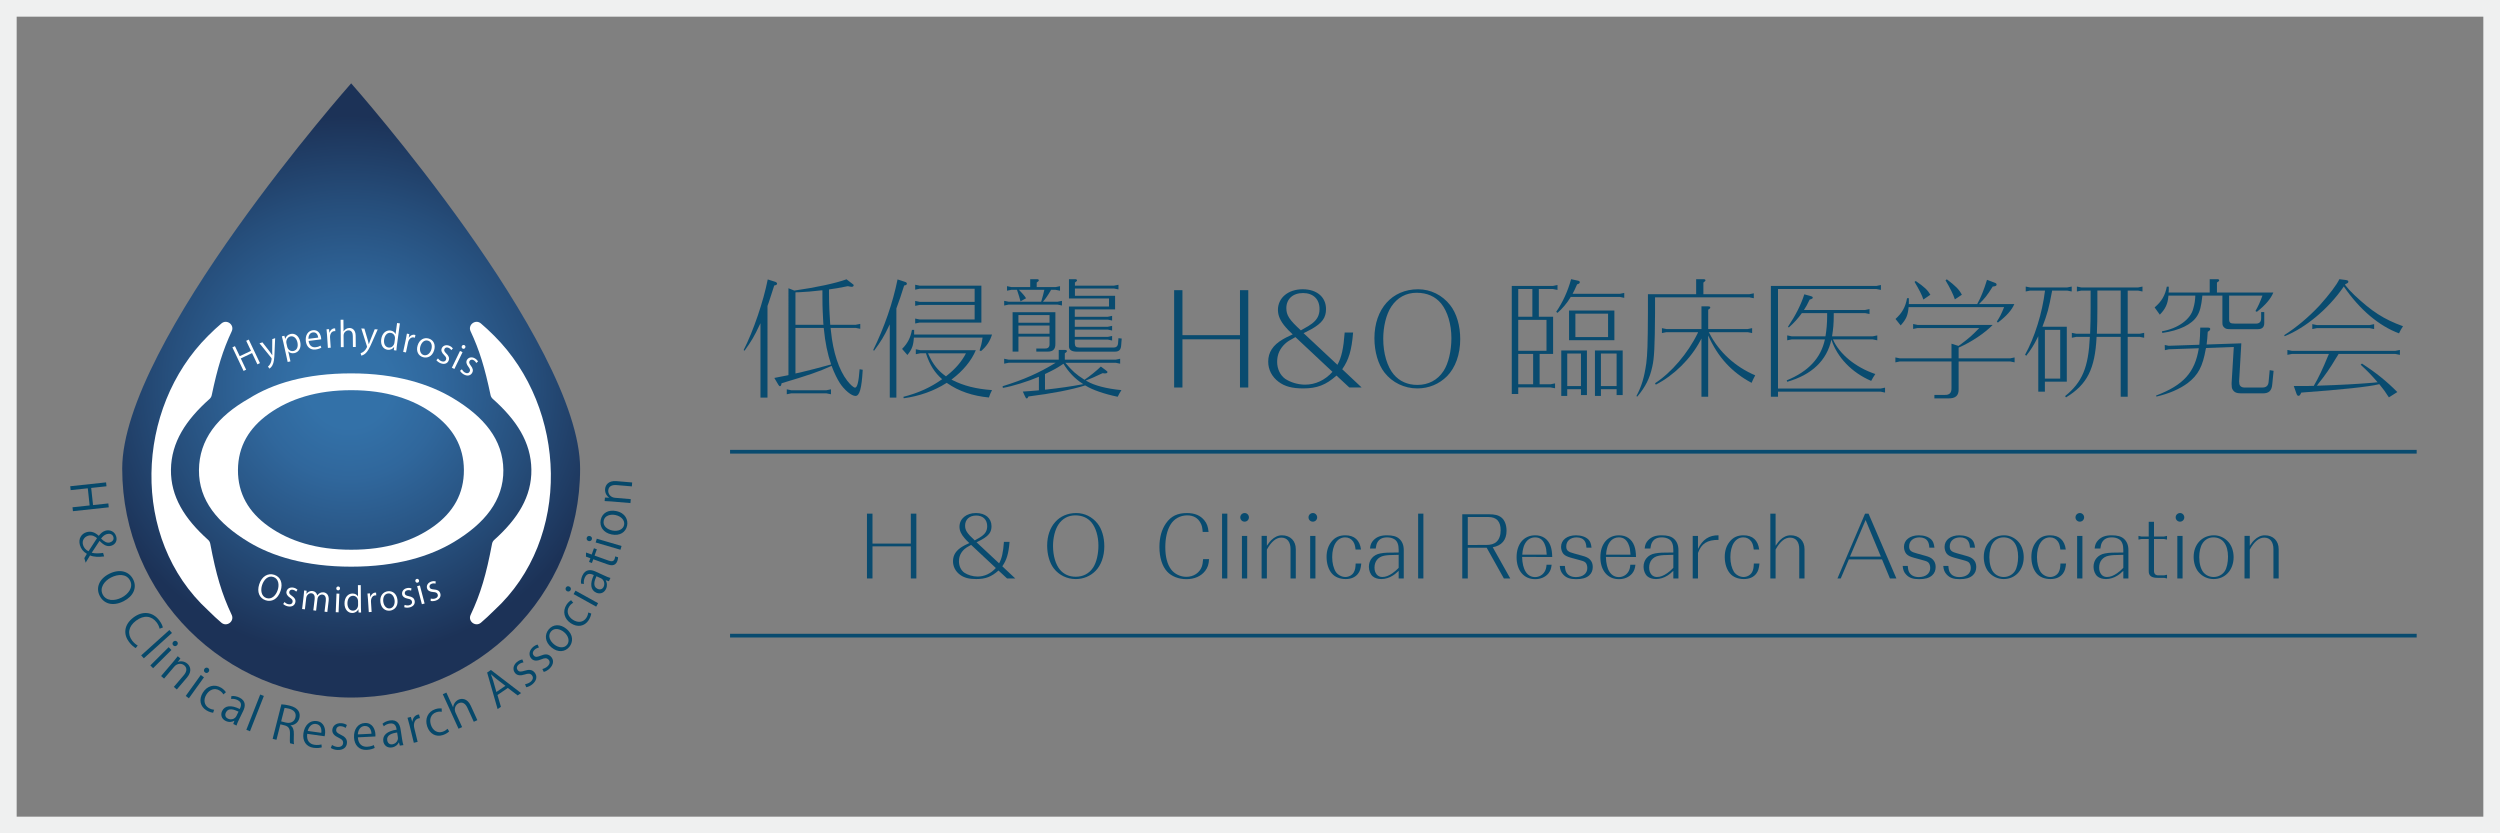 <?xml version="1.0" encoding="utf-8"?>
<!-- Generator: Adobe Illustrator 16.0.0, SVG Export Plug-In . SVG Version: 6.00 Build 0)  -->
<!DOCTYPE svg PUBLIC "-//W3C//DTD SVG 1.1//EN" "http://www.w3.org/Graphics/SVG/1.1/DTD/svg11.dtd">
<svg version="1.1" id="レイヤー_1" xmlns="http://www.w3.org/2000/svg" xmlns:xlink="http://www.w3.org/1999/xlink" x="0px"
	 y="0px" width="300px" height="100px" viewBox="0 0 300 100" enable-background="new 0 0 300 100" xml:space="preserve">
<rect x="0" y="0" width="300" height="100" fill="#808080" stroke="none"/>
<path fill="#EFF0F0" d="M298,98H2V2h296V98z M300,0H0v100h300V0z"/>
<path fill="#094B6F" d="M92.096,47.714h-0.839v-8.926c-0.095,0.187-0.095,0.201-0.156,0.312c-0.56,1.213-0.948,1.865-1.757,2.985
	l-0.108-0.078c1.15-2.239,2.379-5.847,2.893-8.475l0.934,0.295c0.108,0.046,0.185,0.125,0.185,0.203
	c0,0.123-0.092,0.185-0.341,0.231c-0.312,0.996-0.561,1.773-0.653,2.021c-0.108,0.28-0.14,0.375-0.156,0.438V47.714z M99.483,35.32
	c0,1.12,0.062,2.581,0.14,3.576l0.017,0.078h3.047l0.545-0.108v0.59l-0.545-0.107h-3.016l0.015,0.077v0.045
	c0,0.033,0.016,0.125,0.031,0.281c0.249,2.503,0.949,4.635,1.944,5.926c0.373,0.481,0.762,0.839,0.948,0.839
	c0.264,0,0.436-0.7,0.545-2.208l0.373,0.062c-0.125,2.241-0.373,3.142-0.871,3.142c-0.482,0-1.338-0.716-1.882-1.556
	c-0.311-0.48-0.7-1.29-0.934-1.928c-0.031-0.078-0.046-0.123-0.046-0.123c-0.047,0.03-0.062,0.03-0.109,0.045
	c-1.338,0.623-2.753,1.105-5.895,2.038c-0.047,0.265-0.092,0.357-0.202,0.357c-0.046,0-0.14-0.077-0.201-0.202l-0.467-0.792
	c0.42-0.078,0.809-0.156,0.948-0.188c0.343-0.062,0.575-0.123,0.638-0.123c0.047-0.017,0.047-0.017,0.108-0.032V34.59l0.7,0.278
	l0.094-0.015c2.457-0.344,4.914-0.871,6.173-1.338l0.67,0.515c0.171,0.123,0.187,0.14,0.187,0.202c0,0.123-0.094,0.186-0.249,0.186
	c-0.078,0-0.124-0.016-0.45-0.078c-1.09,0.218-1.524,0.295-2.256,0.391V35.32z M94.413,47.312v-0.593l0.529,0.109h4.23l0.544-0.109
	v0.593l-0.544-0.11h-4.23L94.413,47.312z M98.814,38.881l-0.016-0.047c-0.015-0.527-0.046-1.041-0.077-1.57
	c-0.017-0.155-0.031-1.058-0.031-1.943v-0.482h-0.094c-0.995,0.124-2.068,0.202-2.769,0.233h-0.217l-0.156,0.016v3.888h3.359V38.881
	z M96.016,44.698c1.415-0.343,2.068-0.513,3.717-0.965c-0.436-1.291-0.716-2.644-0.871-4.277c0-0.047,0-0.047-0.016-0.107h-3.391
	v5.473c0.063-0.015,0.078-0.015,0.109-0.03L96.016,44.698z"/>
<path fill="#094B6F" d="M106.772,38.929c-0.062,0.107-0.108,0.201-0.125,0.232l-0.015,0.048l-0.031,0.061
	c-0.481,1.027-0.887,1.695-1.711,2.815l-0.108-0.077c1.338-2.722,2.349-5.646,2.924-8.476l0.948,0.311
	c0.094,0.03,0.171,0.109,0.171,0.187c0,0.123-0.077,0.187-0.327,0.233c-0.419,1.322-0.527,1.647-0.933,2.753v10.699h-0.793V38.929z
	 M119.043,40.142c-0.249,0.808-0.638,1.399-1.322,1.991l-0.172-0.078c0.172-0.53,0.266-0.872,0.358-1.54h-8.242
	c-0.062,0.963-0.232,1.415-0.777,2.083l-0.638-0.73c0.653-0.638,1.026-1.367,1.183-2.285h0.264v0.325v0.172v0.062H119.043z
	 M114.175,45.554c0.078,0.03,0.078,0.045,0.125,0.062c1.353,0.684,2.846,1.059,4.743,1.196c-0.187,0.375-0.218,0.437-0.373,0.888
	c-1.959-0.188-3.608-0.748-4.992-1.711c-0.031-0.015-0.031-0.015-0.078-0.047l-0.046,0.032c-1.493,0.948-3.204,1.555-5.102,1.818
	l-0.047-0.171c1.819-0.467,3.281-1.135,4.65-2.115c-0.887-0.777-1.478-1.71-1.913-3.017v-0.032l-0.031-0.062h-0.684l-0.529,0.109
	v-0.591l0.529,0.108h6.671c-0.513,1.245-1.539,2.488-2.846,3.468L114.175,45.554z M109.821,38.818v-0.59l0.528,0.108h6.608v-1.741
	h-6.608l-0.528,0.107v-0.59l0.528,0.109h6.608V34.65h-6.608l-0.528,0.11V34.17l0.528,0.107h7.418v4.434h-7.418L109.821,38.818z
	 M111.36,42.396c0.031,0.062,0.046,0.094,0.077,0.172c0.514,1.15,1.152,1.943,2.085,2.596l0.046-0.045
	c1.089-0.855,1.836-1.728,2.349-2.723H111.36z"/>
<path fill="#094B6F" d="M124.668,45.211c-1.26,0.545-3.189,1.15-4.324,1.338l-0.031-0.203c2.536-0.777,4.418-1.617,6.361-2.814
	h-5.645L120.5,43.64v-0.59l0.529,0.108h6.018v-1.166h0.716c0.187,0,0.264,0.046,0.264,0.14c0,0.078-0.046,0.123-0.248,0.264v0.763
	h6.111l0.528-0.108v0.59l-0.528-0.108h-6.05c0.84,0.995,1.261,1.37,2.225,1.989c0.031,0.018,0.031,0.018,0.077,0.048
	c0.653-0.436,1.524-1.15,1.96-1.585l0.622,0.465c0.155,0.125,0.171,0.141,0.171,0.203c0,0.093-0.109,0.154-0.265,0.154
	c-0.094,0-0.14,0-0.312-0.029c-1.01,0.481-1.523,0.699-2.021,0.885c0.094,0.048,0.094,0.062,0.171,0.095
	c0.855,0.498,2.317,0.886,4.106,1.056c-0.219,0.343-0.249,0.391-0.451,0.796c-1.556-0.312-3.079-0.842-3.826-1.323l-0.062-0.03
	h-0.048c-1.539,0.497-3.934,0.963-6.779,1.32c-0.078,0.187-0.125,0.232-0.202,0.232c-0.078,0-0.109-0.046-0.218-0.277l-0.249-0.545
	c0.685-0.048,0.979-0.062,1.851-0.141l0.078-0.015V45.211z M121.37,34.776l-0.528,0.108V34.34l0.528,0.11h2.256V33.5h0.762
	c0.187,0,0.265,0.032,0.265,0.14c0,0.078-0.031,0.11-0.249,0.266v0.545h2.271l0.528-0.11v0.545l-0.528-0.108h-0.544
	c-0.342,0.606-0.638,1.042-0.979,1.43h1.757l0.527-0.108v0.561l-0.527-0.11h-5.863l-0.544,0.11v-0.561l0.544,0.108h3.888
	l0.031-0.077c0.171-0.561,0.233-0.824,0.357-1.353h-3.047c0.341,0.342,0.684,0.729,0.854,1.01l-0.668,0.375
	c-0.047-0.235-0.28-0.981-0.421-1.385H121.37z M122.211,42.194h-0.7v-4.729h5.134v3.779c0.014,0.67-0.281,0.965-0.966,0.949h-1.323
	V41.82h1.043c0.358,0.015,0.56-0.17,0.545-0.543V40.39h-3.732V42.194z M125.943,37.809h-3.732v0.917h3.732V37.809z M122.211,40.047
	h3.732v-0.979h-3.732V40.047z M125.398,46.766l0.078-0.015h0.047c1.57-0.172,3.001-0.374,4.479-0.655l-0.124-0.077
	c-0.918-0.591-1.681-1.415-2.256-2.363l-0.062,0.032c-0.808,0.528-0.995,0.638-2.13,1.181l-0.031,0.016V46.766z M133.081,35.818
	h-4.805V33.5h0.699c0.187,0,0.265,0.047,0.265,0.14c0,0.078-0.016,0.096-0.249,0.266v0.373h4.681l0.545-0.108v0.561l-0.545-0.11
	h-4.681v0.871h4.819v1.633h-4.835v0.887h3.966l0.513-0.109v0.561l-0.513-0.108h-3.966v0.855h3.966l0.513-0.11v0.561l-0.513-0.11
	h-3.966v0.873h3.966l0.513-0.11v0.546l-0.513-0.11h-3.966v0.42c0.016,0.405,0.125,0.513,0.528,0.53h4.09
	c0.358,0.015,0.544-0.157,0.575-0.515l0.048-0.605l0.389,0.046l-0.062,0.794c-0.031,0.558-0.265,0.793-0.809,0.777h-4.479
	c-0.592,0.016-0.949-0.188-0.979-0.576v-4.837h4.805V35.818z"/>
<polygon fill="#094B6F" points="140.896,34.822 141.893,34.822 141.893,40.219 148.797,40.219 148.797,34.822 149.793,34.822 
	149.793,46.502 148.797,46.502 148.797,40.717 141.893,40.717 141.893,46.502 140.896,46.502 "/>
<path fill="#094B6F" d="M160.379,45.07c-1.259,1.12-2.332,1.541-3.996,1.541c-1.322,0-2.208-0.234-2.954-0.795
	c-0.793-0.591-1.244-1.461-1.244-2.408c0-1.136,0.56-1.991,1.757-2.691c0.296-0.172,0.373-0.218,1.183-0.592
	c-0.514-0.498-0.623-0.591-0.825-0.839c-0.652-0.747-0.948-1.4-0.948-2.101c0-1.445,1.229-2.473,2.97-2.473
	c1.695,0,2.8,0.933,2.8,2.38c0,1.041-0.467,1.679-1.757,2.411c-0.265,0.14-0.265,0.14-0.934,0.48l4.059,3.796
	c0.497-0.888,0.731-1.976,0.871-3.873h1.011c-0.171,2.147-0.528,3.298-1.306,4.4l2.332,2.194h-1.477L160.379,45.07z M155.45,40.452
	c-0.685,0.373-0.918,0.513-1.167,0.73c-0.684,0.607-1.026,1.337-1.026,2.226c0,0.854,0.357,1.615,0.965,2.051
	c0.622,0.42,1.54,0.7,2.395,0.7c1.229,0,2.396-0.543,3.28-1.539L155.45,40.452z M157.456,38.818c0.622-0.481,0.887-1.01,0.887-1.74
	c0-1.183-0.762-1.913-1.975-1.913c-1.229,0-2.007,0.716-2.007,1.818c0,0.855,0.374,1.415,1.742,2.66
	C157.02,39.13,157.145,39.052,157.456,38.818"/>
<path fill="#094B6F" d="M174.014,36.611c0.778,0.979,1.213,2.473,1.213,4.091c0,1.817-0.574,3.421-1.587,4.446
	c-0.947,0.947-2.191,1.463-3.561,1.463c-1.555,0-3.001-0.7-3.935-1.897c-0.762-0.965-1.213-2.504-1.213-4.122
	c0-3.514,2.115-5.879,5.241-5.879C171.666,34.713,173.065,35.397,174.014,36.611 M166.953,36.798
	c-0.606,0.918-0.964,2.379-0.964,3.856c0,1.741,0.467,3.328,1.244,4.262c0.7,0.84,1.68,1.274,2.846,1.274
	c1.338,0,2.427-0.574,3.143-1.665c0.589-0.9,0.947-2.41,0.947-3.948c0-1.665-0.466-3.22-1.244-4.169
	c-0.7-0.84-1.679-1.275-2.923-1.275C168.727,35.133,167.669,35.709,166.953,36.798"/>
<path fill="#094B6F" d="M184.755,42.473v3.641h1.306l0.545-0.109v0.59l-0.545-0.107h-3.872v0.793h-0.777V34.31h4.945L186.9,34.2
	v0.591l-0.544-0.108h-1.695v3.328h1.711v4.462H184.755z M183.884,34.683h-1.694v3.329h1.694V34.683z M185.579,38.384h-3.391V42.1
	h3.391V38.384z M183.977,42.473h-1.788v3.641h1.788V42.473z M194.381,35.258l0.529-0.11v0.593l-0.529-0.11h-5.894
	c-0.016,0.016-0.031,0.048-0.047,0.079c-0.39,0.654-0.966,1.337-1.54,1.835l-0.155-0.125c0.809-1.196,1.385-2.457,1.788-3.919
	l0.855,0.187c0.109,0.017,0.187,0.094,0.187,0.171c0,0.125-0.077,0.188-0.326,0.266l-0.063,0.14c-0.186,0.45-0.248,0.545-0.48,0.995
	H194.381z M188.067,46.704v0.808h-0.716v-5.457h3.08v5.35h-0.716v-0.7H188.067z M189.716,42.427h-1.647v3.904h1.647V42.427z
	 M188.285,37.264h5.441v3.562h-5.441V37.264z M192.967,37.637h-3.92v2.815h3.92V37.637z M192.111,46.704v0.808h-0.717v-5.457h3.328
	v5.35h-0.73v-0.7H192.111z M193.992,42.427h-1.881v3.904h1.881V42.427z"/>
<path fill="#094B6F" d="M203.537,33.5h0.855c0.186,0,0.263,0.048,0.263,0.14c0,0.078-0.046,0.11-0.248,0.266v1.399h5.521
	l0.529-0.109v0.591l-0.529-0.108h-11.322v1.881c-0.029,4.014-0.092,5.444-0.342,6.486c-0.295,1.353-0.808,2.379-1.788,3.545
	l-0.107-0.061c0.62-1.168,0.933-2.193,1.181-3.904c0.139-1.09,0.186-2.285,0.202-6.066v-2.254h5.786V33.5z M199.959,39.861
	l-0.527,0.108v-0.591l0.527,0.107h4.216v-2.721h0.793c0.186,0,0.263,0.047,0.263,0.141c0,0.077-0.015,0.093-0.248,0.265v2.315h4.744
	l0.528-0.107v0.591l-0.528-0.108h-4.666l0.047,0.094l0.031,0.047c1.119,2.208,3.094,4.027,5.489,5.039
	c-0.218,0.402-0.248,0.465-0.437,0.9c-2.379-1.259-4.058-3.094-5.209-5.691v7.356h-0.808v-6.983l-0.125,0.233
	c-1.151,2.193-3.173,4.185-5.349,5.303l-0.096-0.171c1.946-1.26,3.937-3.576,5.133-6.033l0.032-0.094H199.959z"/>
<path fill="#094B6F" d="M225.709,34.2v0.591l-0.53-0.108H213.36v11.943h12.316l0.529-0.109v0.593l-0.529-0.11H213.36v0.608h-0.855
	V34.31h12.674L225.709,34.2z M219.954,40.732c0.763,1.758,2.722,3.358,5.085,4.151c-0.232,0.357-0.28,0.42-0.498,0.825
	c-2.331-0.996-4.089-2.831-4.773-4.962c-0.543,2.504-2.349,4.23-5.303,5.069l-0.062-0.171c2.611-1.072,4.104-2.675,4.586-4.913
	h-3.996l-0.528,0.107v-0.59l0.528,0.109h4.059l0.016-0.062c0.125-0.778,0.188-1.571,0.188-2.303v-0.418h-3.033
	c-0.498,0.683-0.948,1.18-1.571,1.725l-0.093-0.092c0.948-1.415,1.571-2.676,1.958-3.889l0.873,0.248
	c0.078,0.017,0.14,0.095,0.14,0.156c0,0.094-0.077,0.139-0.374,0.233l-0.061,0.125c-0.25,0.528-0.328,0.653-0.623,1.118h7.34
	l0.528-0.108v0.591l-0.528-0.107h-3.763v0.356c0,0.856-0.062,1.586-0.203,2.427h4.899l0.529-0.109v0.59l-0.529-0.107H219.954z"/>
<path fill="#094B6F" d="M234.179,41.244l0.839,0.266c0.063-0.048,0.172-0.125,0.329-0.232c1.01-0.764,1.29-1.012,2.16-1.913h-7.402
	l-0.529,0.108v-0.592l0.529,0.108h9.021c-0.995,1.012-2.535,2.038-4.013,2.69c-0.031,0.018-0.031,0.018-0.078,0.032v1.29h6.188
	l0.53-0.108v0.592l-0.53-0.11h-6.188v3.298c0.032,0.793-0.373,1.151-1.229,1.135h-1.68v-0.419h1.275
	c0.529,0.016,0.793-0.25,0.777-0.81v-3.204h-6.204l-0.53,0.11v-0.592l0.53,0.108h6.204V41.244z M237.29,36.44l0.015-0.032
	c0.405-0.715,0.777-1.663,1.136-2.831l0.947,0.358c0.141,0.047,0.203,0.125,0.203,0.218c0,0.14-0.123,0.202-0.466,0.233
	c-0.638,1.026-0.95,1.432-1.648,2.1h4.244c-0.31,0.731-0.933,1.43-1.974,2.225l-0.124-0.125c0.372-0.575,0.513-0.854,0.87-1.727
	h-11.461c-0.095,1.012-0.28,1.432-0.95,2.192l-0.621-0.777c0.793-0.716,1.198-1.431,1.384-2.488h0.218v0.592l-0.016,0.108h8.212
	L237.29,36.44z M229.888,33.718c1.058,0.732,1.431,1.09,1.757,1.65l-0.84,0.575c-0.155-0.516-0.529-1.23-1.058-2.116L229.888,33.718
	z M233.619,33.516c1.104,0.84,1.462,1.215,1.805,1.853l-0.84,0.558c-0.172-0.558-0.591-1.398-1.12-2.285L233.619,33.516z"/>
<path fill="#094B6F" d="M248.016,39.208v6.593h-2.629v1.198h-0.793v-6.655l-0.125,0.248c-0.42,0.841-0.762,1.384-1.32,2.101
	l-0.141-0.125c1.151-2.068,2.068-5.009,2.395-7.699h-1.788l-0.528,0.11v-0.591l0.528,0.107h4.448l0.543-0.107v0.591l-0.543-0.11
	h-1.805c0,0.032,0,0.047-0.016,0.062v0.031c-0.403,2.132-0.543,2.645-1.15,4.246H248.016z M245.387,45.429h1.836v-5.848h-1.836
	V45.429z M255.324,40.047h1.446l0.529-0.107v0.591l-0.529-0.108h-1.446v7.185h-0.84v-7.185h-2.893
	c-0.186,3.856-1.135,5.722-3.669,7.263l-0.11-0.155c2.054-1.665,2.801-3.423,2.971-7.107h-1.633l-0.528,0.108v-0.591l0.528,0.107
	h1.665c0.046-1.306,0.06-1.881,0.06-3.156v-2.022h-1.117l-0.529,0.11v-0.591l0.529,0.107h6.811l0.529-0.107v0.591l-0.529-0.11
	h-1.244V40.047z M251.686,34.868v2.022c0,1.445-0.015,1.882-0.062,3.156h2.861v-5.179H251.686z"/>
<path fill="#094B6F" d="M260.219,35.476l-0.016,0.078v0.031c-0.077,0.9-0.373,1.509-1.027,2.177l-0.621-0.871
	c0.855-0.73,1.259-1.445,1.461-2.488h0.235v0.528c-0.018,0.047-0.018,0.078-0.018,0.172h4.931V33.5h0.855
	c0.203,0,0.28,0.032,0.28,0.141c0,0.077-0.047,0.125-0.265,0.264v1.198h6.765c-0.295,0.746-0.948,1.508-1.976,2.316l-0.17-0.093
	c0.342-0.605,0.527-1.011,0.84-1.851h-3.998v2.815c0,0.436,0.125,0.543,0.717,0.543h2.472c0.435,0.016,0.669-0.218,0.654-0.668
	V37.45h0.373v1.261c0.015,0.559-0.25,0.808-0.855,0.793H267.9c-0.715,0-0.777-0.017-1.01-0.218
	c-0.155-0.156-0.202-0.265-0.202-0.575v-3.235h-2.411v0.078c-0.125,1.213-0.295,1.835-0.622,2.362
	c-0.621,1.013-2.114,1.743-4.183,2.038l-0.032-0.202c1.913-0.325,3.454-1.445,3.749-2.722c0.155-0.481,0.232-1.026,0.248-1.555
	H260.219z M260.266,41.914l-0.482,0.108l-0.015-0.623l0.482,0.095l3.669-0.125c0.076-0.808,0.093-1.197,0.109-2.053h0.963
	c0.155,0,0.234,0.062,0.234,0.155c0,0.125-0.047,0.188-0.296,0.343c-0.046,0.7-0.078,1.088-0.124,1.43l-0.018,0.096l4.17-0.141
	l-0.266,4.603l0.018,0.062v0.078c0,0.357,0.263,0.575,0.652,0.561h2.083c0.498,0.015,0.763-0.219,0.793-0.731l0.125-1.353
	l0.468,0.077l-0.157,1.587c-0.062,0.81-0.403,1.135-1.181,1.119h-2.551c-0.56,0-0.84-0.125-1.043-0.482
	c-0.077-0.124-0.107-0.325-0.107-0.637v-0.108l0.263-4.339l-3.326,0.123l-0.017,0.062l-0.016,0.033
	c-0.373,2.13-0.918,3.156-2.178,4.121c-0.995,0.729-2.224,1.258-3.747,1.616l-0.047-0.123c3.281-1.245,4.666-2.769,5.132-5.678
	L260.266,41.914z"/>
<path fill="#094B6F" d="M281.395,34.17c0.375,0.48,0.653,0.777,1.12,1.228c2.114,1.991,3.562,2.924,5.847,3.749
	c-0.263,0.403-0.295,0.465-0.48,0.855c-2.396-0.888-4.729-2.847-6.627-5.63c-0.045,0.062-0.062,0.077-0.077,0.123
	c-1.803,2.583-4.479,4.821-7.013,5.85l-0.062-0.125c1.431-0.903,2.954-2.179,4.229-3.546c1.198-1.338,2.068-2.488,2.396-3.174
	l0.823,0.109c0.172,0.031,0.25,0.093,0.25,0.187c0,0.124-0.062,0.172-0.343,0.297L281.395,34.17z M278.146,46.283
	c2.769-0.093,4.571-0.187,6.608-0.356l0.437-0.048h0.123l-0.077-0.093c-0.621-0.73-1.104-1.228-1.959-2.021l0.155-0.141
	c1.633,1.058,2.971,2.131,4.246,3.422l-1.013,0.638c-0.418-0.654-0.652-0.981-1.103-1.525l-0.063-0.062l-0.047,0.017
	c-1.165,0.295-4.539,0.653-9.298,0.995c-0.141,0.311-0.203,0.388-0.343,0.388c-0.109,0-0.172-0.077-0.25-0.295l-0.311-0.886h1.741
	c0.218-0.017,0.438-0.017,0.67-0.017l0.016-0.045c0.482-0.795,1.104-2.102,1.647-3.453l0.078-0.171l0.062-0.156h-4.447l-0.529,0.108
	v-0.59l0.529,0.108h12.441l0.528-0.108v0.59l-0.528-0.108h-6.827l-0.14,0.233l-0.218,0.343c-0.608,1.041-1.322,2.068-2.008,2.907
	l-0.17,0.233l-0.078,0.093H278.146z M284.896,38.896v0.591l-0.53-0.108h-6.359l-0.53,0.108v-0.591l0.53,0.11h6.359L284.896,38.896z"
	/>
<rect x="87.608" y="53.985" fill="#094B6F" width="202.392" height="0.447"/>
<rect x="87.608" y="76.055" fill="#094B6F" width="202.392" height="0.445"/>
<polygon fill="#094B6F" points="104.036,61.637 104.699,61.637 104.699,65.231 109.299,65.231 109.299,61.637 109.962,61.637 
	109.962,69.415 109.299,69.415 109.299,65.562 104.699,65.562 104.699,69.415 104.036,69.415 "/>
<path fill="#094B6F" d="M119.819,68.462c-0.839,0.747-1.554,1.025-2.663,1.025c-0.879,0-1.471-0.155-1.968-0.528
	c-0.527-0.393-0.828-0.973-0.828-1.605c0-0.756,0.373-1.326,1.17-1.791c0.196-0.113,0.249-0.146,0.788-0.394
	c-0.343-0.332-0.415-0.395-0.549-0.56c-0.436-0.498-0.632-0.932-0.632-1.399c0-0.963,0.817-1.646,1.978-1.646
	c1.129,0,1.865,0.62,1.865,1.584c0,0.695-0.311,1.12-1.17,1.605c-0.178,0.093-0.178,0.093-0.623,0.322l2.704,2.527
	c0.332-0.591,0.487-1.316,0.58-2.579h0.673c-0.113,1.428-0.352,2.196-0.87,2.931l1.555,1.46h-0.984L119.819,68.462z M116.536,65.387
	c-0.457,0.248-0.611,0.341-0.777,0.485c-0.456,0.405-0.684,0.892-0.684,1.481c0,0.569,0.237,1.078,0.642,1.368
	c0.415,0.28,1.025,0.466,1.596,0.466c0.818,0,1.595-0.363,2.186-1.026L116.536,65.387z M117.872,64.298
	c0.414-0.319,0.59-0.673,0.59-1.159c0-0.786-0.508-1.274-1.315-1.274c-0.818,0-1.336,0.476-1.336,1.211
	c0,0.57,0.25,0.943,1.16,1.771C117.582,64.506,117.664,64.453,117.872,64.298"/>
<path fill="#094B6F" d="M131.708,62.827c0.518,0.653,0.809,1.647,0.809,2.725c0,1.211-0.383,2.279-1.058,2.962
	c-0.632,0.634-1.46,0.974-2.371,0.974c-1.036,0-1.999-0.465-2.621-1.263c-0.508-0.642-0.808-1.668-0.808-2.745
	c0-2.342,1.407-3.915,3.49-3.915C130.145,61.564,131.076,62.02,131.708,62.827 M127.005,62.952
	c-0.404,0.611-0.642,1.584-0.642,2.569c0,1.159,0.311,2.217,0.828,2.838c0.467,0.56,1.119,0.85,1.896,0.85
	c0.891,0,1.615-0.384,2.092-1.107c0.394-0.604,0.632-1.606,0.632-2.633c0-1.107-0.311-2.144-0.829-2.775
	c-0.465-0.56-1.119-0.85-1.947-0.85C128.186,61.844,127.481,62.228,127.005,62.952"/>
<path fill="#094B6F" d="M144.323,63.833c-0.041-0.54-0.094-0.778-0.259-1.078c-0.312-0.601-0.86-0.911-1.596-0.911
	c-0.85,0-1.585,0.413-2.01,1.118c-0.414,0.694-0.621,1.606-0.621,2.715c0,1.128,0.237,2.039,0.693,2.652
	c0.414,0.548,1.119,0.89,1.834,0.89c0.88,0,1.605-0.486,1.874-1.274c0.062-0.206,0.094-0.384,0.136-0.849h0.714
	c-0.041,0.653-0.165,1.005-0.466,1.408c-0.477,0.633-1.284,0.996-2.247,0.996c-0.933,0-1.783-0.333-2.311-0.903
	c-0.601-0.641-0.933-1.698-0.933-2.952c0-1.139,0.26-2.092,0.787-2.848c0.59-0.85,1.367-1.232,2.518-1.232
	c0.922,0,1.615,0.29,2.082,0.871c0.321,0.401,0.445,0.744,0.508,1.397H144.323z"/>
<rect x="146.647" y="61.637" fill="#094B6F" width="0.632" height="7.778"/>
<path fill="#094B6F" d="M149.87,62.082c0,0.29-0.228,0.518-0.519,0.518s-0.518-0.228-0.518-0.518s0.238-0.519,0.529-0.519
	C149.643,61.563,149.87,61.802,149.87,62.082 M149.031,64.309h0.632v5.106h-0.632V64.309z"/>
<path fill="#094B6F" d="M152.025,65.489c0.321-0.456,0.373-0.518,0.529-0.673c0.393-0.383,0.818-0.58,1.282-0.58
	c0.996,0,1.659,0.662,1.659,1.658v3.521h-0.632v-3.521c0-0.871-0.404-1.379-1.108-1.379c-0.623,0-1.212,0.488-1.73,1.439v3.46
	h-0.632v-5.106h0.632V65.489z"/>
<path fill="#094B6F" d="M158.059,62.082c0,0.29-0.229,0.518-0.52,0.518c-0.29,0-0.518-0.228-0.518-0.518s0.239-0.519,0.529-0.519
	C157.83,61.563,158.059,61.802,158.059,62.082 M157.219,64.309h0.633v5.106h-0.633V64.309z"/>
<path fill="#094B6F" d="M162.669,65.945c-0.062-0.496-0.125-0.714-0.301-0.974c-0.218-0.311-0.55-0.487-0.942-0.487
	c-0.953,0-1.564,0.933-1.564,2.374c0,0.693,0.164,1.345,0.435,1.771c0.249,0.362,0.705,0.61,1.15,0.61
	c0.425,0,0.827-0.228,1.015-0.57c0.146-0.277,0.197-0.508,0.218-1.046h0.673c-0.062,0.611-0.155,0.911-0.383,1.213
	c-0.321,0.424-0.828,0.651-1.491,0.651c-0.684,0-1.284-0.237-1.657-0.673c-0.404-0.465-0.633-1.181-0.633-1.979
	c0-0.724,0.187-1.326,0.58-1.822c0.414-0.529,0.953-0.777,1.668-0.777c1.098,0,1.741,0.59,1.886,1.709H162.669z"/>
<path fill="#094B6F" d="M167.84,65.987c0-0.643-0.165-1.056-0.507-1.273c-0.229-0.146-0.539-0.229-0.87-0.229
	c-0.569,0-0.953,0.197-1.182,0.612c-0.094,0.175-0.145,0.362-0.196,0.725h-0.684c0.041-0.457,0.166-0.734,0.435-1.015
	c0.395-0.394,0.881-0.57,1.585-0.57c0.694,0,1.13,0.114,1.461,0.393c0.373,0.312,0.569,0.777,0.569,1.368v3.418h-0.611v-0.911
	l-0.072,0.062c-0.342,0.311-0.425,0.373-0.621,0.497c-0.415,0.27-0.922,0.424-1.389,0.424c-0.414,0-0.798-0.123-1.035-0.331
	c-0.28-0.246-0.457-0.694-0.457-1.14c0-0.828,0.529-1.449,1.368-1.604c0.508-0.095,0.933-0.114,2.206-0.114V65.987z M167.84,66.578
	c-1.201,0.02-1.388,0.041-1.76,0.112c-0.717,0.146-1.14,0.675-1.14,1.421c0,0.674,0.372,1.128,0.921,1.128
	c0.425,0,0.798-0.145,1.264-0.476c0.229-0.167,0.467-0.362,0.632-0.54c0.053-0.062,0.062-0.072,0.083-0.092V66.578z"/>
<rect x="170.175" y="61.637" fill="#094B6F" width="0.632" height="7.778"/>
<path fill="#094B6F" d="M178.288,65.729h-2.154v3.687h-0.663v-7.706h3.16c0.775,0,1.189,0.113,1.554,0.403
	c0.383,0.323,0.6,0.881,0.6,1.586c0,1.088-0.58,1.782-1.657,1.969l2.104,3.748h-0.768l-2.062-3.687H178.288z M178.298,65.397
	c0.602,0,0.996-0.115,1.285-0.384c0.321-0.29,0.497-0.777,0.497-1.378c0-1.067-0.497-1.596-1.492-1.596h-2.454v3.357H178.298z"/>
<path fill="#094B6F" d="M182.653,66.836c0.041,1.544,0.601,2.414,1.564,2.414c0.466,0,0.9-0.248,1.14-0.653
	c0.134-0.228,0.196-0.435,0.228-0.828h0.611c-0.052,0.466-0.145,0.726-0.373,1.026c-0.353,0.444-0.933,0.705-1.605,0.705
	c-1.357,0-2.228-1.038-2.228-2.633c0-1.596,0.881-2.631,2.237-2.631c0.881,0,1.533,0.445,1.834,1.264
	c0.135,0.383,0.187,0.725,0.207,1.336H182.653z M185.606,66.558c-0.043-0.603-0.073-0.778-0.177-1.078
	c-0.228-0.673-0.622-0.995-1.223-0.995c-0.693,0-1.223,0.487-1.419,1.315c-0.062,0.228-0.083,0.395-0.114,0.758H185.606z"/>
<path fill="#094B6F" d="M187.784,67.914c0.041,0.436,0.082,0.621,0.207,0.817c0.207,0.332,0.601,0.519,1.118,0.519
	c0.829,0,1.367-0.426,1.367-1.088c0-0.228-0.062-0.445-0.155-0.579c-0.135-0.178-0.248-0.229-0.735-0.362l-1.098-0.301
	c-0.436-0.124-0.704-0.26-0.871-0.445c-0.175-0.207-0.289-0.529-0.289-0.85c0-0.828,0.715-1.389,1.792-1.389
	c0.632,0,1.171,0.188,1.492,0.509c0.217,0.227,0.31,0.475,0.372,0.973h-0.611c-0.031-0.383-0.072-0.56-0.196-0.767
	c-0.177-0.301-0.539-0.467-0.984-0.467c-0.746,0-1.243,0.436-1.243,1.077c0,0.479,0.197,0.664,0.964,0.861l0.891,0.248
	c0.518,0.135,0.787,0.26,0.995,0.477c0.217,0.229,0.331,0.519,0.331,0.881c0,0.434-0.146,0.767-0.436,1.026
	c-0.362,0.31-0.829,0.445-1.554,0.445c-0.726,0-1.181-0.157-1.533-0.53c-0.279-0.29-0.394-0.568-0.436-1.056H187.784z"/>
<path fill="#094B6F" d="M192.707,66.836c0.042,1.544,0.6,2.414,1.563,2.414c0.468,0,0.901-0.248,1.141-0.653
	c0.134-0.228,0.196-0.435,0.227-0.828h0.612c-0.053,0.466-0.146,0.726-0.373,1.026c-0.353,0.444-0.933,0.705-1.606,0.705
	c-1.355,0-2.227-1.038-2.227-2.633c0-1.596,0.881-2.631,2.237-2.631c0.881,0,1.533,0.445,1.834,1.264
	c0.135,0.383,0.187,0.725,0.207,1.336H192.707z M195.659,66.558c-0.042-0.603-0.072-0.778-0.176-1.078
	c-0.228-0.673-0.622-0.995-1.223-0.995c-0.693,0-1.223,0.487-1.419,1.315c-0.062,0.228-0.082,0.395-0.114,0.758H195.659z"/>
<path fill="#094B6F" d="M200.8,65.987c0-0.643-0.166-1.056-0.507-1.273c-0.229-0.146-0.539-0.229-0.87-0.229
	c-0.57,0-0.953,0.197-1.181,0.612c-0.095,0.175-0.146,0.362-0.197,0.725h-0.684c0.041-0.457,0.165-0.734,0.436-1.015
	c0.393-0.394,0.881-0.57,1.584-0.57c0.693,0,1.13,0.114,1.461,0.393c0.372,0.312,0.57,0.777,0.57,1.368v3.418H200.8v-0.911
	l-0.073,0.062c-0.341,0.311-0.423,0.373-0.62,0.497c-0.415,0.27-0.922,0.424-1.389,0.424c-0.413,0-0.798-0.123-1.036-0.331
	c-0.279-0.246-0.455-0.694-0.455-1.14c0-0.828,0.528-1.449,1.368-1.604c0.506-0.095,0.931-0.114,2.205-0.114V65.987z M200.8,66.578
	c-1.201,0.02-1.387,0.041-1.76,0.112c-0.716,0.146-1.141,0.675-1.141,1.421c0,0.674,0.373,1.128,0.923,1.128
	c0.424,0,0.796-0.145,1.264-0.476c0.228-0.167,0.466-0.362,0.631-0.54c0.052-0.062,0.062-0.072,0.083-0.092V66.578z"/>
<path fill="#094B6F" d="M203.757,65.873c0.538-1.129,1.336-1.657,2.464-1.637v0.551c-1.346-0.013-2.061,0.444-2.464,1.572v3.056
	h-0.633v-5.106h0.633V65.873z"/>
<path fill="#094B6F" d="M210.45,65.945c-0.062-0.496-0.125-0.714-0.3-0.974c-0.219-0.311-0.551-0.487-0.943-0.487
	c-0.953,0-1.563,0.933-1.563,2.374c0,0.693,0.165,1.345,0.434,1.771c0.249,0.362,0.705,0.61,1.15,0.61
	c0.425,0,0.827-0.228,1.016-0.57c0.146-0.277,0.197-0.508,0.217-1.046h0.674c-0.062,0.611-0.155,0.911-0.383,1.213
	c-0.322,0.424-0.829,0.651-1.491,0.651c-0.686,0-1.287-0.237-1.658-0.673c-0.403-0.465-0.633-1.181-0.633-1.979
	c0-0.724,0.188-1.326,0.58-1.822c0.415-0.529,0.953-0.777,1.668-0.777c1.099,0,1.741,0.59,1.887,1.709H210.45z"/>
<path fill="#094B6F" d="M213.073,65.489c0.311-0.444,0.373-0.518,0.528-0.673c0.393-0.393,0.818-0.58,1.283-0.58
	c0.996,0,1.659,0.662,1.659,1.658v3.521h-0.633v-3.521c0-0.871-0.403-1.379-1.109-1.379c-0.63,0-1.21,0.488-1.729,1.43v3.47h-0.633
	v-7.778h0.633V65.489z"/>
<path fill="#094B6F" d="M221.862,67.126l-0.973,2.289h-0.396l3.316-7.778h0.414l3.345,7.778h-0.776l-0.952-2.289H221.862z
	 M223.872,62.402l-1.875,4.393h3.708L223.872,62.402z"/>
<path fill="#094B6F" d="M228.931,67.914c0.042,0.436,0.083,0.621,0.208,0.817c0.207,0.332,0.601,0.519,1.118,0.519
	c0.828,0,1.368-0.426,1.368-1.088c0-0.228-0.062-0.445-0.155-0.579c-0.135-0.178-0.25-0.229-0.735-0.362l-1.099-0.301
	c-0.435-0.124-0.705-0.26-0.87-0.445c-0.176-0.207-0.29-0.529-0.29-0.85c0-0.828,0.715-1.389,1.791-1.389
	c0.633,0,1.171,0.188,1.493,0.509c0.218,0.227,0.311,0.475,0.373,0.973h-0.612c-0.03-0.383-0.072-0.56-0.196-0.767
	c-0.177-0.301-0.54-0.467-0.984-0.467c-0.746,0-1.244,0.436-1.244,1.077c0,0.479,0.198,0.664,0.965,0.861l0.891,0.248
	c0.519,0.135,0.787,0.26,0.994,0.477c0.217,0.229,0.332,0.519,0.332,0.881c0,0.434-0.145,0.767-0.435,1.026
	c-0.363,0.31-0.828,0.445-1.554,0.445s-1.181-0.157-1.533-0.53c-0.28-0.29-0.394-0.568-0.436-1.056H228.931z"/>
<path fill="#094B6F" d="M233.803,67.914c0.04,0.436,0.083,0.621,0.208,0.817c0.205,0.332,0.6,0.519,1.118,0.519
	c0.828,0,1.365-0.426,1.365-1.088c0-0.228-0.062-0.445-0.154-0.579c-0.135-0.178-0.248-0.229-0.735-0.362l-1.099-0.301
	c-0.435-0.124-0.703-0.26-0.87-0.445c-0.176-0.207-0.288-0.529-0.288-0.85c0-0.828,0.713-1.389,1.791-1.389
	c0.631,0,1.171,0.188,1.491,0.509c0.218,0.227,0.311,0.475,0.373,0.973h-0.61c-0.032-0.383-0.073-0.56-0.198-0.767
	c-0.175-0.301-0.538-0.467-0.983-0.467c-0.745,0-1.243,0.436-1.243,1.077c0,0.479,0.197,0.664,0.964,0.861l0.891,0.248
	c0.518,0.135,0.787,0.26,0.995,0.477c0.218,0.229,0.331,0.519,0.331,0.881c0,0.434-0.146,0.767-0.436,1.026
	c-0.363,0.31-0.828,0.445-1.555,0.445c-0.725,0-1.18-0.157-1.532-0.53c-0.278-0.29-0.394-0.568-0.436-1.056H233.803z"/>
<path fill="#094B6F" d="M242.247,65.064c0.384,0.445,0.6,1.098,0.6,1.794c0,1.533-1.004,2.629-2.402,2.629
	c-0.693,0-1.348-0.3-1.792-0.828c-0.383-0.445-0.601-1.108-0.601-1.823c0-1.521,1.016-2.6,2.444-2.6
	C241.159,64.236,241.802,64.536,242.247,65.064 M239.118,65.199c-0.248,0.363-0.394,0.996-0.394,1.659
	c0,0.776,0.187,1.448,0.509,1.833c0.3,0.351,0.735,0.549,1.211,0.549c0.56,0,1.046-0.259,1.348-0.706
	c0.238-0.373,0.383-1.024,0.383-1.719c0-1.472-0.652-2.331-1.761-2.331C239.886,64.484,239.408,64.744,239.118,65.199"/>
<path fill="#094B6F" d="M247.242,65.945c-0.062-0.496-0.123-0.714-0.3-0.974c-0.218-0.311-0.55-0.487-0.943-0.487
	c-0.953,0-1.563,0.933-1.563,2.374c0,0.693,0.164,1.345,0.436,1.771c0.248,0.362,0.705,0.61,1.15,0.61
	c0.423,0,0.828-0.228,1.014-0.57c0.145-0.277,0.197-0.508,0.218-1.046h0.673c-0.061,0.611-0.155,0.911-0.383,1.213
	c-0.32,0.424-0.828,0.651-1.491,0.651c-0.684,0-1.284-0.237-1.656-0.673c-0.405-0.465-0.632-1.181-0.632-1.979
	c0-0.724,0.185-1.326,0.579-1.822c0.413-0.529,0.953-0.777,1.667-0.777c1.098,0,1.74,0.59,1.886,1.709H247.242z"/>
<path fill="#094B6F" d="M250.094,62.082c0,0.29-0.228,0.518-0.519,0.518c-0.29,0-0.517-0.228-0.517-0.518s0.238-0.519,0.528-0.519
	C249.866,61.563,250.094,61.802,250.094,62.082 M249.255,64.309h0.634v5.106h-0.634V64.309z"/>
<path fill="#094B6F" d="M254.798,65.987c0-0.643-0.165-1.056-0.507-1.273c-0.229-0.146-0.538-0.229-0.871-0.229
	c-0.568,0-0.953,0.197-1.182,0.612c-0.092,0.175-0.145,0.362-0.194,0.725h-0.686c0.042-0.457,0.167-0.734,0.436-1.015
	c0.395-0.394,0.881-0.57,1.586-0.57c0.692,0,1.128,0.114,1.461,0.393c0.373,0.312,0.568,0.777,0.568,1.368v3.418h-0.611v-0.911
	l-0.072,0.062c-0.342,0.311-0.425,0.373-0.62,0.497c-0.415,0.27-0.923,0.424-1.389,0.424c-0.415,0-0.798-0.123-1.036-0.331
	c-0.28-0.246-0.457-0.694-0.457-1.14c0-0.828,0.529-1.449,1.368-1.604c0.508-0.095,0.933-0.114,2.206-0.114V65.987z M254.798,66.578
	c-1.2,0.02-1.388,0.041-1.761,0.112c-0.715,0.146-1.139,0.675-1.139,1.421c0,0.674,0.373,1.128,0.92,1.128
	c0.427,0,0.799-0.145,1.265-0.476c0.228-0.167,0.468-0.362,0.633-0.54c0.053-0.062,0.062-0.072,0.082-0.092V66.578z"/>
<path fill="#094B6F" d="M257.847,62.62h0.633v1.761h1.201l0.362-0.072v0.445l-0.362-0.072h-1.201v3.793
	c-0.011,0.382,0.175,0.579,0.558,0.567h0.653l0.353-0.072v0.445l-0.353-0.072h-0.735c-0.776,0.012-1.13-0.248-1.108-0.839v-3.822
	h-0.881l-0.351,0.072v-0.445l0.351,0.072h0.881V62.62z"/>
<path fill="#094B6F" d="M262.116,62.082c0,0.29-0.228,0.518-0.517,0.518c-0.291,0-0.519-0.228-0.519-0.518s0.239-0.519,0.529-0.519
	C261.889,61.563,262.116,61.802,262.116,62.082 M261.278,64.309h0.632v5.106h-0.632V64.309z"/>
<path fill="#094B6F" d="M267.432,65.064c0.383,0.445,0.601,1.098,0.601,1.794c0,1.533-1.004,2.629-2.402,2.629
	c-0.694,0-1.347-0.3-1.793-0.828c-0.384-0.445-0.601-1.108-0.601-1.823c0-1.521,1.016-2.6,2.444-2.6
	C266.344,64.236,266.986,64.536,267.432,65.064 M264.305,65.199c-0.25,0.363-0.396,0.996-0.396,1.659
	c0,0.776,0.188,1.448,0.509,1.833c0.301,0.351,0.736,0.549,1.213,0.549c0.559,0,1.046-0.259,1.347-0.706
	c0.237-0.373,0.383-1.024,0.383-1.719c0-1.472-0.654-2.331-1.761-2.331C265.07,64.484,264.595,64.744,264.305,65.199"/>
<path fill="#094B6F" d="M269.973,65.489c0.322-0.456,0.372-0.518,0.529-0.673c0.394-0.383,0.818-0.58,1.283-0.58
	c0.994,0,1.657,0.662,1.657,1.658v3.521h-0.631v-3.521c0-0.871-0.405-1.379-1.108-1.379c-0.623,0-1.213,0.488-1.73,1.439v3.46
	h-0.631v-5.106h0.631V65.489z"/>
<g>
	<defs>
		<path id="SVGID_1_" d="M14.665,56.232c0,15.173,12.301,27.474,27.474,27.474c15.174,0,27.475-12.301,27.475-27.474
			C69.613,41.058,42.139,10,42.139,10S14.665,41.058,14.665,56.232"/>
	</defs>
	<clipPath id="SVGID_2_">
		<use xlink:href="#SVGID_1_"  overflow="visible"/>
	</clipPath>
	
		<radialGradient id="SVGID_3_" cx="-587.199" cy="1651.566" r="1" gradientTransform="matrix(32.504 0 0 -32.504 19128.266 53728.844)" gradientUnits="userSpaceOnUse">
		<stop  offset="0" style="stop-color:#3371A8"/>
		<stop  offset="0.152" style="stop-color:#3371A8"/>
		<stop  offset="0.339" style="stop-color:#30679C"/>
		<stop  offset="0.677" style="stop-color:#264E7B"/>
		<stop  offset="1" style="stop-color:#1C3257"/>
	</radialGradient>
	<rect x="14.665" y="10" clip-path="url(#SVGID_2_)" fill="url(#SVGID_3_)" width="54.948" height="73.706"/>
</g>
<path fill="#FFFFFF" d="M42.153,68.001c-5.492,0-9.503-1.268-12.275-2.936c-3.774-2.27-6.032-5.041-6.003-8.647
	c0.029-3.678,2.217-6.449,6.001-8.597c2.867-1.798,6.83-3.017,12.277-3.016c5.445,0.001,9.426,1.312,12.191,2.967
	c3.713,2.223,6.029,4.968,6.059,8.646c0.029,3.606-2.213,6.38-5.92,8.612C51.653,66.734,47.645,68,42.153,68.001 M42.153,46.822
	c-4.139,0-7.388,1.047-9.876,2.817c-2.388,1.7-3.706,3.916-3.722,6.756c-0.016,2.838,1.282,5.07,3.671,6.768
	c2.487,1.767,5.76,2.806,9.927,2.805c4.175,0,7.435-1.041,9.894-2.81c2.354-1.694,3.636-3.926,3.621-6.763
	c-0.016-2.827-1.315-5.039-3.67-6.741C49.538,47.876,46.299,46.822,42.153,46.822"/>
<path fill="#FFFFFF" d="M56.472,39.756c1.063,2.271,1.699,4.349,2.397,7.663c0.035,0.167,0.127,0.323,0.254,0.438
	c2.846,2.529,4.596,5.197,4.642,8.49c0.045,3.232-1.629,5.908-4.462,8.446c-0.13,0.117-0.222,0.278-0.255,0.451
	c-0.702,3.715-1.376,6.003-2.572,8.539c-0.363,0.771,0.585,1.49,1.236,0.941c0.496-0.419,0.997-0.889,1.6-1.486
	c9.375-8.61,8.736-24.229,0-32.935c-0.605-0.602-1.108-1.072-1.607-1.492C57.051,38.262,56.109,38.983,56.472,39.756"/>
<path fill="#FFFFFF" d="M25.406,47.43c0.699-3.318,1.335-5.399,2.4-7.674c0.362-0.772-0.579-1.494-1.232-0.944
	c-0.499,0.42-1.002,0.892-1.607,1.491c-8.737,8.706-9.375,24.325,0,32.937c0.603,0.597,1.104,1.065,1.6,1.485
	c0.652,0.549,1.6-0.172,1.236-0.941c-1.198-2.54-1.873-4.83-2.575-8.551c-0.032-0.173-0.124-0.334-0.255-0.451
	c-2.832-2.536-4.503-5.207-4.459-8.436c0.046-3.285,1.794-5.95,4.639-8.478C25.28,47.754,25.371,47.598,25.406,47.43"/>
<polygon fill="#FFFFFF" points="31.195,43.574 30.887,43.721 30.245,42.369 28.894,43.013 29.536,44.363 29.229,44.51 
	27.885,41.685 28.193,41.538 28.767,42.744 30.118,42.103 29.545,40.896 29.853,40.749 "/>
<path fill="#FFFFFF" d="M33.017,40.581l-0.071,1.692c-0.027,0.775-0.076,1.232-0.26,1.569c-0.125,0.223-0.279,0.347-0.351,0.392
	l-0.18-0.243c0.436-0.347,0.449-0.948,0.436-0.991c-0.006-0.02-0.024-0.047-0.054-0.082l-1.398-1.721l0.354-0.116l0.89,1.14
	c0.103,0.131,0.205,0.283,0.281,0.401l0.013-0.005c-0.007-0.141-0.009-0.316-0.013-0.498l0.009-1.426L33.017,40.581z"/>
<path fill="#FFFFFF" d="M34.234,40.66c0.092-0.303,0.311-0.511,0.652-0.586c0.516-0.114,0.988,0.248,1.136,0.918
	c0.178,0.803-0.209,1.275-0.69,1.381c-0.289,0.064-0.56-0.015-0.735-0.202l-0.008,0.001l0.264,1.195l-0.332,0.073l-0.526-2.378
	c-0.063-0.285-0.12-0.503-0.172-0.702l0.301-0.066l0.103,0.368L34.234,40.66z M34.463,41.603c0.094,0.425,0.46,0.58,0.757,0.514
	c0.429-0.095,0.585-0.516,0.47-1.038c-0.101-0.453-0.418-0.804-0.843-0.709c-0.373,0.082-0.547,0.499-0.477,0.816L34.463,41.603z"/>
<path fill="#FFFFFF" d="M38.561,41.714c-0.118,0.077-0.341,0.185-0.68,0.228c-0.648,0.083-1.095-0.324-1.18-0.989
	c-0.089-0.697,0.239-1.249,0.838-1.325c0.686-0.088,0.941,0.519,0.99,0.905c0.011,0.078,0.014,0.136,0.017,0.189l-1.513,0.192
	c0.082,0.616,0.462,0.803,0.862,0.752c0.277-0.035,0.438-0.113,0.568-0.188L38.561,41.714z M38.188,40.51
	c-0.035-0.302-0.211-0.678-0.647-0.621c-0.408,0.052-0.538,0.462-0.531,0.771L38.188,40.51z"/>
<path fill="#FFFFFF" d="M40.239,39.736c-0.037-0.002-0.074-0.003-0.124,0c-0.369,0.024-0.533,0.401-0.508,0.778l0.08,1.213
	l-0.34,0.021l-0.104-1.564c-0.015-0.238-0.033-0.455-0.06-0.667l0.299-0.02l0.045,0.43l0.013-0.001
	c0.079-0.285,0.3-0.502,0.574-0.521c0.037-0.002,0.065,0.004,0.104,0.006L40.239,39.736z"/>
<path fill="#FFFFFF" d="M42.692,41.641l-0.341,0.003l-0.014-1.322c-0.002-0.366-0.137-0.681-0.522-0.677
	c-0.263,0.002-0.59,0.223-0.586,0.634l0.013,1.375l-0.34,0.004l-0.031-3.286l0.341-0.003l0.013,1.392h0.009
	c0.146-0.246,0.415-0.401,0.69-0.404s0.748,0.161,0.756,0.922L42.692,41.641z"/>
<path fill="#FFFFFF" d="M45.327,39.531l-0.687,1.548c-0.311,0.709-0.523,1.115-0.817,1.361c-0.198,0.161-0.387,0.221-0.47,0.236
	l-0.077-0.293c0.531-0.162,0.766-0.715,0.768-0.761c0.001-0.021-0.005-0.054-0.019-0.096l-0.669-2.111l0.372,0.021l0.408,1.385
	c0.048,0.159,0.087,0.339,0.116,0.477h0.013c0.044-0.133,0.107-0.298,0.17-0.467l0.53-1.321L45.327,39.531z"/>
<path fill="#FFFFFF" d="M47.621,41.512c-0.023,0.179-0.045,0.399-0.058,0.552l-0.301-0.041l0.035-0.38l-0.012-0.002
	c-0.146,0.216-0.425,0.378-0.782,0.33c-0.512-0.07-0.852-0.567-0.759-1.251c0.1-0.748,0.6-1.128,1.115-1.059
	c0.326,0.044,0.524,0.232,0.602,0.43l0.008,0.001l0.18-1.331l0.338,0.046L47.621,41.512z M47.39,40.686
	c0.06-0.444-0.224-0.706-0.509-0.744c-0.419-0.057-0.72,0.3-0.788,0.809c-0.063,0.469,0.103,0.896,0.537,0.955
	c0.366,0.05,0.655-0.238,0.702-0.593L47.39,40.686z"/>
<path fill="#FFFFFF" d="M49.785,40.526c-0.035-0.011-0.07-0.022-0.119-0.032c-0.361-0.077-0.622,0.242-0.7,0.611l-0.251,1.19
	l-0.334-0.071l0.325-1.535c0.048-0.232,0.09-0.447,0.122-0.658l0.293,0.062l-0.073,0.426l0.012,0.002
	c0.154-0.253,0.426-0.401,0.695-0.345c0.035,0.008,0.062,0.022,0.097,0.034L49.785,40.526z"/>
<path fill="#FFFFFF" d="M52.099,42.022c-0.237,0.798-0.864,0.979-1.339,0.839c-0.552-0.164-0.854-0.703-0.649-1.395
	c0.218-0.732,0.794-1.001,1.34-0.84C52.037,40.802,52.294,41.365,52.099,42.022 M51.363,40.879
	c-0.464-0.138-0.792,0.262-0.915,0.675c-0.141,0.476,0.009,0.939,0.394,1.054c0.39,0.116,0.775-0.189,0.918-0.673
	C51.874,41.553,51.831,41.019,51.363,40.879"/>
<path fill="#FFFFFF" d="M54.16,42.014c-0.057-0.08-0.168-0.211-0.354-0.285c-0.229-0.094-0.409-0.001-0.477,0.166
	c-0.072,0.179,0.012,0.311,0.232,0.532c0.279,0.273,0.402,0.526,0.276,0.84c-0.149,0.37-0.53,0.499-0.983,0.314
	c-0.206-0.083-0.381-0.22-0.488-0.36l0.188-0.209c0.084,0.109,0.231,0.259,0.411,0.33c0.278,0.113,0.475,0.021,0.551-0.166
	c0.079-0.194,0.011-0.347-0.219-0.567c-0.293-0.283-0.394-0.549-0.292-0.801c0.133-0.323,0.499-0.485,0.918-0.315
	c0.197,0.08,0.342,0.205,0.425,0.318L54.16,42.014z"/>
<path fill="#FFFFFF" d="M54.527,44.276l-0.306-0.149l0.978-2.012l0.306,0.148L54.527,44.276z M55.522,41.834
	c-0.118-0.058-0.155-0.189-0.098-0.307c0.056-0.115,0.186-0.166,0.304-0.109c0.122,0.061,0.154,0.189,0.1,0.304
	C55.765,41.851,55.641,41.891,55.522,41.834"/>
<path fill="#FFFFFF" d="M57.15,43.555c-0.044-0.088-0.136-0.23-0.311-0.333c-0.213-0.123-0.402-0.058-0.493,0.098
	c-0.097,0.167-0.032,0.31,0.154,0.561c0.238,0.309,0.324,0.577,0.154,0.868c-0.2,0.344-0.595,0.419-1.017,0.173
	c-0.191-0.111-0.346-0.272-0.431-0.426l0.214-0.181c0.067,0.12,0.193,0.288,0.359,0.385c0.26,0.151,0.467,0.088,0.568-0.087
	c0.104-0.181,0.06-0.34-0.137-0.592c-0.25-0.319-0.311-0.598-0.174-0.833c0.174-0.301,0.561-0.409,0.951-0.182
	c0.185,0.106,0.31,0.251,0.375,0.375L57.15,43.555z"/>
<path fill="#FFFFFF" d="M33.673,70.895c-0.344,1.046-1.099,1.369-1.801,1.138c-0.738-0.241-1.07-0.995-0.765-1.925
	c0.317-0.968,1.062-1.376,1.808-1.132C33.677,69.226,33.968,69.996,33.673,70.895 M31.449,70.211
	c-0.208,0.633-0.082,1.357,0.521,1.557c0.614,0.201,1.135-0.289,1.357-0.969c0.196-0.598,0.119-1.351-0.518-1.559
	C32.155,69.024,31.657,69.579,31.449,70.211"/>
<path fill="#FFFFFF" d="M35.549,70.996c-0.069-0.07-0.2-0.179-0.396-0.223c-0.241-0.053-0.402,0.067-0.441,0.243
	c-0.041,0.189,0.063,0.304,0.316,0.487c0.322,0.222,0.485,0.452,0.413,0.78c-0.086,0.39-0.439,0.58-0.917,0.476
	c-0.217-0.049-0.412-0.155-0.54-0.276l0.148-0.235c0.101,0.094,0.271,0.216,0.461,0.257c0.292,0.064,0.472-0.06,0.515-0.256
	c0.045-0.205-0.046-0.343-0.31-0.523c-0.336-0.229-0.479-0.476-0.421-0.74c0.076-0.342,0.41-0.562,0.852-0.464
	c0.209,0.046,0.372,0.146,0.473,0.243L35.549,70.996z"/>
<path fill="#FFFFFF" d="M39.279,73.441l-0.334-0.04l0.151-1.284c0.051-0.434-0.071-0.729-0.405-0.769
	c-0.273-0.031-0.553,0.196-0.593,0.534l-0.165,1.399l-0.334-0.04l0.162-1.37c0.042-0.355-0.077-0.642-0.392-0.679
	c-0.29-0.034-0.58,0.221-0.621,0.567l-0.161,1.362l-0.334-0.04l0.194-1.652c0.027-0.228,0.038-0.392,0.052-0.576l0.299,0.035
	l-0.022,0.361l0.012,0.002c0.147-0.202,0.375-0.37,0.726-0.328c0.289,0.034,0.492,0.24,0.555,0.517l0.009,0.001
	c0.178-0.248,0.423-0.4,0.765-0.36c0.274,0.032,0.686,0.259,0.596,1.021L39.279,73.441z"/>
<path fill="#FFFFFF" d="M40.628,73.48l-0.341-0.015l0.094-2.238l0.342,0.016L40.628,73.48z M40.567,70.841
	c-0.132-0.005-0.218-0.112-0.212-0.244c0.005-0.127,0.104-0.225,0.234-0.22c0.137,0.006,0.219,0.112,0.213,0.239
	C40.796,70.76,40.698,70.846,40.567,70.841"/>
<path fill="#FFFFFF" d="M43.312,72.947c0.002,0.181,0.012,0.402,0.021,0.554l-0.304,0.003l-0.019-0.382h-0.013
	c-0.113,0.235-0.366,0.435-0.729,0.437c-0.518,0.004-0.923-0.441-0.928-1.132c-0.006-0.756,0.436-1.202,0.957-1.206
	c0.328-0.002,0.552,0.157,0.655,0.341h0.009l-0.01-1.344l0.341-0.002L43.312,72.947z M42.967,72.161
	c-0.003-0.448-0.321-0.667-0.608-0.665c-0.424,0.003-0.671,0.398-0.668,0.912c0.004,0.473,0.229,0.874,0.668,0.871
	c0.369-0.004,0.614-0.329,0.611-0.687L42.967,72.161z"/>
<path fill="#FFFFFF" d="M45.151,71.445c-0.037-0.002-0.074-0.004-0.123,0c-0.369,0.022-0.534,0.399-0.511,0.776l0.077,1.212
	l-0.34,0.022l-0.1-1.565c-0.015-0.238-0.033-0.455-0.059-0.667l0.299-0.019l0.044,0.429l0.013-0.001
	c0.08-0.284,0.301-0.5,0.575-0.518c0.037-0.002,0.066,0.005,0.103,0.006L45.151,71.445z"/>
<path fill="#FFFFFF" d="M47.695,71.969c0.104,0.828-0.399,1.247-0.892,1.309c-0.571,0.071-1.065-0.302-1.155-1.02
	c-0.095-0.758,0.325-1.237,0.892-1.309C47.148,70.874,47.609,71.288,47.695,71.969 M46.562,71.216
	c-0.481,0.062-0.622,0.559-0.568,0.987c0.062,0.493,0.385,0.858,0.785,0.809c0.403-0.051,0.635-0.486,0.571-0.987
	C47.301,71.629,47.047,71.156,46.562,71.216"/>
<path fill="#FFFFFF" d="M49.334,70.873c-0.09-0.036-0.255-0.082-0.452-0.042c-0.241,0.049-0.339,0.225-0.304,0.4
	c0.039,0.189,0.182,0.252,0.488,0.315c0.383,0.072,0.625,0.216,0.692,0.546c0.08,0.389-0.165,0.708-0.644,0.805
	c-0.217,0.044-0.438,0.027-0.605-0.032l0.04-0.275c0.131,0.045,0.336,0.087,0.524,0.049c0.294-0.06,0.406-0.246,0.365-0.443
	c-0.041-0.206-0.18-0.295-0.493-0.352c-0.4-0.074-0.632-0.24-0.685-0.505c-0.07-0.342,0.146-0.679,0.588-0.77
	c0.209-0.043,0.398-0.019,0.53,0.03L49.334,70.873z"/>
<path fill="#FFFFFF" d="M50.12,69.919c-0.127,0.034-0.241-0.043-0.274-0.17c-0.032-0.123,0.033-0.246,0.16-0.28
	c0.131-0.034,0.241,0.044,0.273,0.166C50.315,69.775,50.247,69.886,50.12,69.919 M50.954,72.422l-0.329,0.086l-0.568-2.165
	l0.33-0.086L50.954,72.422z"/>
<path fill="#FFFFFF" d="M52.267,70.033c-0.094-0.025-0.263-0.052-0.454,0.011c-0.234,0.077-0.312,0.263-0.256,0.435
	c0.061,0.184,0.21,0.229,0.521,0.257c0.39,0.028,0.647,0.142,0.754,0.462c0.123,0.379-0.083,0.724-0.548,0.877
	c-0.211,0.068-0.433,0.077-0.605,0.039l0.008-0.28c0.135,0.03,0.344,0.047,0.527-0.013c0.285-0.094,0.376-0.292,0.312-0.484
	c-0.065-0.199-0.214-0.271-0.532-0.292c-0.407-0.025-0.655-0.165-0.74-0.423c-0.109-0.332,0.066-0.691,0.496-0.834
	c0.203-0.065,0.395-0.063,0.53-0.03L52.267,70.033z"/>
<polygon fill="#06486A" points="8.751,61.342 8.7,60.873 10.757,60.652 10.536,58.596 8.479,58.816 8.429,58.348 12.729,57.885 
	12.779,58.354 10.942,58.552 11.164,60.608 13,60.411 13.051,60.88 "/>
<path fill="#06486A" d="M12.493,66.771c-0.663,0.081-1.234,0.071-1.688-0.122c-0.159,0.266-0.318,0.532-0.526,0.872l-0.16-0.546
	c0.092-0.152,0.175-0.294,0.304-0.517c-0.448-0.259-0.704-0.604-0.832-1.041c-0.224-0.764,0.178-1.374,0.8-1.556
	c0.552-0.162,1.039,0.044,1.454,0.432l0.017-0.005c0.222-0.296,0.489-0.516,0.789-0.604c0.502-0.147,1.106,0.055,1.295,0.7
	c0.14,0.474-0.07,0.949-0.61,1.108c-0.437,0.127-0.849-0.024-1.379-0.58l-0.022,0.007c-0.313,0.466-0.674,1.016-0.927,1.409
	c0.368,0.101,0.829,0.096,1.364,0.021L12.493,66.771z M10.623,66.151c0.229-0.353,0.616-0.97,1.02-1.574
	c-0.221-0.189-0.594-0.43-1.058-0.294c-0.491,0.145-0.771,0.605-0.622,1.108C10.061,65.729,10.303,66.009,10.623,66.151
	 M12.816,64.092c-0.312,0.091-0.51,0.304-0.689,0.539c0.372,0.359,0.693,0.566,1.06,0.461c0.272-0.081,0.521-0.308,0.418-0.656
	C13.499,64.074,13.133,63.998,12.816,64.092"/>
<path fill="#06486A" d="M14.842,72.14c-1.358,0.69-2.414,0.27-2.877-0.644c-0.486-0.959-0.076-2.022,1.131-2.635
	c1.258-0.638,2.386-0.312,2.878,0.657C16.477,70.507,16.009,71.548,14.842,72.14 M13.33,69.298c-0.822,0.417-1.407,1.25-1.008,2.036
	c0.404,0.796,1.394,0.823,2.276,0.375c0.775-0.395,1.435-1.207,1.015-2.033C15.181,68.824,14.151,68.881,13.33,69.298"/>
<path fill="#06486A" d="M16.286,77.771c-0.197-0.1-0.508-0.35-0.807-0.744c-0.673-0.888-0.64-2.04,0.529-2.925
	c1.115-0.845,2.333-0.677,3.099,0.334c0.312,0.412,0.407,0.718,0.437,0.868l-0.394,0.14c-0.042-0.217-0.147-0.486-0.354-0.759
	c-0.594-0.784-1.523-0.92-2.476-0.2c-0.906,0.687-1.07,1.581-0.459,2.389c0.198,0.262,0.453,0.476,0.665,0.586L16.286,77.771z"/>
<rect x="18.53" y="75.028" transform="matrix(0.669 0.743 -0.743 0.669 63.67 11.641)" fill="#06486A" width="0.473" height="4.548"/>
<path fill="#06486A" d="M18.373,80.184L18.04,79.85l2.196-2.187l0.333,0.334L18.373,80.184z M20.788,77.443
	c-0.129-0.129-0.116-0.318,0.013-0.446c0.125-0.125,0.318-0.132,0.446-0.003c0.133,0.133,0.116,0.318-0.009,0.442
	C21.097,77.576,20.916,77.572,20.788,77.443"/>
<path fill="#06486A" d="M21.217,82.736l-0.359-0.307l1.189-1.394c0.328-0.384,0.478-0.841,0.066-1.191
	c-0.308-0.262-0.84-0.268-1.191,0.142l-1.233,1.446l-0.358-0.306l1.495-1.753c0.206-0.242,0.35-0.428,0.503-0.625l0.32,0.272
	l-0.307,0.403l0.009,0.008c0.312-0.13,0.763-0.104,1.13,0.209c0.295,0.251,0.646,0.857-0.038,1.658L21.217,82.736z"/>
<path fill="#06486A" d="M22.668,83.793l-0.384-0.275L24.092,81l0.384,0.276L22.668,83.793z M24.6,80.693
	c-0.147-0.105-0.166-0.295-0.061-0.441c0.104-0.145,0.293-0.184,0.44-0.077c0.152,0.109,0.166,0.295,0.063,0.438
	C24.927,80.774,24.748,80.8,24.6,80.693"/>
<path fill="#06486A" d="M25.577,85.529c-0.152-0.014-0.471-0.082-0.811-0.29c-0.756-0.466-0.925-1.311-0.428-2.12
	c0.501-0.815,1.405-1.081,2.221-0.58c0.295,0.182,0.479,0.415,0.549,0.531l-0.302,0.262c-0.073-0.131-0.203-0.312-0.459-0.469
	c-0.612-0.377-1.232-0.082-1.581,0.484c-0.394,0.641-0.258,1.278,0.275,1.606c0.263,0.16,0.486,0.198,0.653,0.22L25.577,85.529z"/>
<path fill="#06486A" d="M28.663,86.383c-0.111,0.229-0.224,0.473-0.282,0.685l-0.389-0.188l0.133-0.379l-0.016-0.008
	c-0.25,0.15-0.634,0.211-1.028,0.02c-0.532-0.258-0.624-0.784-0.428-1.189c0.325-0.67,1.086-0.751,2.116-0.243
	c0.116-0.234,0.374-0.768-0.261-1.075c-0.24-0.117-0.523-0.173-0.777-0.132l0.038-0.342c0.299-0.039,0.653,0.026,0.965,0.178
	c0.789,0.384,0.723,1.041,0.453,1.594L28.663,86.383z M28.624,85.396c-0.527-0.256-1.225-0.5-1.511,0.088
	c-0.176,0.359-0.026,0.627,0.229,0.751c0.415,0.202,0.861,0.026,1.025-0.312L28.624,85.396z"/>
<rect x="30.361" y="83.237" transform="matrix(0.931 0.366 -0.366 0.931 33.424 -5.265)" fill="#06486A" width="0.472" height="4.55"/>
<path fill="#06486A" d="M34.867,87.062c0.299,0.188,0.412,0.551,0.396,1.034c-0.021,0.64-0.021,1.033,0.021,1.214l-0.475-0.12
	c-0.035-0.138-0.035-0.53-0.013-1.083c0.026-0.614-0.139-0.934-0.636-1.06l-0.513-0.129l-0.472,1.857l-0.457-0.115l1.05-4.142
	c0.273,0.011,0.646,0.07,0.977,0.153c0.546,0.139,0.876,0.34,1.065,0.634c0.152,0.233,0.195,0.549,0.115,0.863
	c-0.141,0.557-0.567,0.83-1.055,0.877L34.867,87.062z M34.277,86.702c0.585,0.147,1.044-0.089,1.172-0.596
	c0.158-0.623-0.262-0.935-0.775-1.065c-0.248-0.062-0.43-0.085-0.528-0.087l-0.408,1.61L34.277,86.702z"/>
<path fill="#06486A" d="M38.614,89.68c-0.186,0.061-0.521,0.123-0.988,0.058c-0.895-0.124-1.344-0.828-1.216-1.746
	c0.135-0.963,0.771-1.58,1.599-1.466c0.944,0.132,1.066,1.033,0.993,1.567c-0.015,0.106-0.031,0.185-0.047,0.258l-2.09-0.29
	c-0.111,0.851,0.328,1.239,0.879,1.314c0.384,0.054,0.625,0.007,0.828-0.045L38.614,89.68z M38.553,87.938
	c0.062-0.416-0.036-0.981-0.639-1.063c-0.562-0.079-0.885,0.422-0.988,0.838L38.553,87.938z"/>
<path fill="#06486A" d="M41.476,87.35c-0.11-0.078-0.316-0.195-0.594-0.207c-0.341-0.017-0.532,0.187-0.543,0.437
	c-0.012,0.267,0.159,0.399,0.549,0.587c0.49,0.227,0.769,0.501,0.748,0.967c-0.024,0.551-0.461,0.896-1.138,0.865
	c-0.306-0.013-0.597-0.111-0.802-0.246l0.147-0.356c0.16,0.103,0.422,0.228,0.688,0.239c0.415,0.02,0.629-0.193,0.642-0.472
	c0.013-0.29-0.146-0.456-0.547-0.639c-0.513-0.233-0.768-0.534-0.751-0.909c0.021-0.483,0.426-0.863,1.05-0.835
	c0.295,0.013,0.541,0.108,0.701,0.218L41.476,87.35z"/>
<path fill="#06486A" d="M44.964,89.747c-0.172,0.093-0.49,0.217-0.961,0.241c-0.904,0.044-1.474-0.566-1.52-1.491
	c-0.048-0.971,0.463-1.696,1.297-1.737c0.955-0.047,1.242,0.815,1.269,1.355c0.006,0.107,0.004,0.187,0.002,0.261l-2.107,0.104
	c0.048,0.857,0.553,1.156,1.108,1.129c0.387-0.02,0.615-0.109,0.805-0.199L44.964,89.747z M44.578,88.047
	c-0.015-0.421-0.218-0.957-0.825-0.928c-0.567,0.029-0.791,0.58-0.815,1.009L44.578,88.047z"/>
<path fill="#06486A" d="M48.25,88.687c0.039,0.253,0.086,0.517,0.158,0.724l-0.428,0.065l-0.105-0.386l-0.017,0.002
	c-0.12,0.266-0.401,0.534-0.834,0.602c-0.584,0.091-0.96-0.289-1.028-0.733c-0.113-0.736,0.466-1.234,1.602-1.404
	c-0.04-0.258-0.129-0.843-0.827-0.734c-0.264,0.04-0.528,0.155-0.713,0.334l-0.162-0.304c0.222-0.2,0.55-0.35,0.894-0.402
	c0.865-0.133,1.185,0.444,1.278,1.052L48.25,88.687z M47.656,87.897c-0.578,0.09-1.29,0.286-1.191,0.933
	c0.062,0.393,0.336,0.53,0.617,0.486c0.454-0.07,0.721-0.469,0.664-0.84L47.656,87.897z"/>
<path fill="#06486A" d="M50.394,86.175c-0.052,0.007-0.103,0.014-0.169,0.029c-0.497,0.122-0.631,0.676-0.507,1.184l0.399,1.635
	l-0.458,0.112l-0.516-2.11c-0.079-0.32-0.155-0.611-0.242-0.895l0.402-0.099l0.164,0.574l0.018-0.004
	c0.04-0.408,0.289-0.756,0.659-0.846c0.05-0.012,0.091-0.011,0.142-0.018L50.394,86.175z"/>
<path fill="#06486A" d="M53.9,87.769c-0.107,0.108-0.365,0.308-0.743,0.434c-0.842,0.28-1.598-0.135-1.896-1.037
	c-0.301-0.906,0.077-1.771,0.984-2.071c0.329-0.109,0.626-0.1,0.759-0.078l0.007,0.399c-0.147-0.029-0.368-0.045-0.654,0.05
	c-0.681,0.227-0.855,0.889-0.646,1.521c0.236,0.713,0.812,1.019,1.405,0.821c0.292-0.097,0.465-0.245,0.589-0.356L53.9,87.769z"/>
<path fill="#06486A" d="M57.282,86.419l-0.429,0.195l-0.761-1.667c-0.211-0.461-0.559-0.783-1.045-0.562
	c-0.331,0.15-0.62,0.615-0.384,1.133l0.791,1.733l-0.43,0.196l-1.89-4.142l0.43-0.196l0.801,1.755l0.011-0.004
	c0.045-0.396,0.299-0.744,0.646-0.901c0.347-0.158,1.039-0.219,1.476,0.739L57.282,86.419z"/>
<path fill="#06486A" d="M62.53,83.17l-0.413,0.281l-1.176-0.897l-1.244,0.849l0.415,1.416l-0.399,0.271l-1.256-4.384l0.451-0.308
	L62.53,83.17z M60.65,82.299l-1.075-0.821c-0.241-0.192-0.456-0.377-0.647-0.556l-0.014,0.01c0.1,0.247,0.188,0.519,0.275,0.788
	l0.377,1.319L60.65,82.299z"/>
<path fill="#06486A" d="M62.815,79.492c-0.135,0.018-0.365,0.071-0.578,0.252c-0.26,0.222-0.263,0.5-0.101,0.689
	c0.173,0.205,0.389,0.187,0.803,0.059c0.515-0.168,0.905-0.156,1.207,0.199c0.355,0.421,0.271,0.972-0.245,1.409
	c-0.233,0.199-0.515,0.325-0.756,0.367l-0.136-0.363c0.188-0.033,0.466-0.119,0.669-0.293c0.317-0.268,0.33-0.569,0.149-0.783
	c-0.188-0.221-0.417-0.235-0.836-0.097c-0.535,0.179-0.927,0.13-1.17-0.156c-0.313-0.367-0.277-0.923,0.201-1.326
	c0.226-0.192,0.472-0.289,0.663-0.318L62.815,79.492z"/>
<path fill="#06486A" d="M64.673,77.698c-0.133,0.028-0.357,0.101-0.555,0.299c-0.24,0.242-0.22,0.52-0.042,0.696
	c0.189,0.188,0.402,0.15,0.804-0.01c0.498-0.211,0.888-0.232,1.219,0.098c0.391,0.388,0.352,0.943-0.125,1.423
	c-0.217,0.217-0.486,0.367-0.723,0.427l-0.166-0.349c0.185-0.049,0.454-0.158,0.643-0.347c0.293-0.295,0.279-0.597,0.082-0.793
	c-0.205-0.204-0.435-0.199-0.84-0.026c-0.519,0.223-0.912,0.208-1.179-0.057c-0.342-0.342-0.352-0.896,0.09-1.339
	c0.209-0.209,0.445-0.327,0.635-0.371L64.673,77.698z"/>
<path fill="#06486A" d="M67.966,75.46c0.895,0.73,0.792,1.63,0.356,2.163c-0.503,0.617-1.355,0.715-2.13,0.082
	c-0.819-0.669-0.856-1.55-0.356-2.163C66.372,74.886,67.23,74.86,67.966,75.46 M66.112,75.789c-0.425,0.521-0.09,1.153,0.373,1.531
	c0.533,0.435,1.205,0.492,1.558,0.06c0.356-0.436,0.172-1.092-0.369-1.535C67.247,75.497,66.54,75.267,66.112,75.789"/>
<path fill="#06486A" d="M70.948,73.625c-0.019,0.151-0.095,0.467-0.313,0.801c-0.485,0.743-1.335,0.888-2.13,0.368
	c-0.8-0.522-1.04-1.435-0.518-2.235c0.189-0.289,0.429-0.468,0.546-0.533l0.254,0.309c-0.133,0.069-0.317,0.194-0.482,0.446
	c-0.392,0.6-0.116,1.229,0.441,1.593c0.629,0.411,1.27,0.294,1.612-0.23c0.168-0.257,0.212-0.479,0.237-0.646L70.948,73.625z"/>
<path fill="#06486A" d="M68.466,70.824c-0.088,0.16-0.273,0.201-0.433,0.112c-0.154-0.086-0.215-0.27-0.127-0.429
	c0.091-0.163,0.273-0.199,0.428-0.113C68.508,70.49,68.554,70.665,68.466,70.824 M71.771,72.383l-0.229,0.413l-2.711-1.503
	l0.229-0.413L71.771,72.383z"/>
<path fill="#06486A" d="M72.561,69.088c0.232,0.107,0.478,0.214,0.69,0.268L73.07,69.75l-0.381-0.126l-0.007,0.016
	c0.155,0.246,0.224,0.629,0.04,1.027c-0.247,0.537-0.771,0.64-1.18,0.452c-0.677-0.312-0.772-1.07-0.286-2.111
	c-0.238-0.11-0.775-0.357-1.07,0.283c-0.112,0.243-0.161,0.527-0.115,0.78l-0.342-0.032c-0.045-0.296,0.013-0.652,0.157-0.967
	c0.366-0.796,1.025-0.743,1.584-0.486L72.561,69.088z M71.574,69.147c-0.245,0.532-0.475,1.234,0.12,1.509
	c0.36,0.167,0.626,0.013,0.745-0.245c0.193-0.418,0.009-0.861-0.333-1.019L71.574,69.147z"/>
<path fill="#06486A" d="M70.315,66.795l0.008-0.492l0.679,0.243l0.271-0.755l0.348,0.125l-0.271,0.755l1.686,0.604
	c0.369,0.133,0.612,0.093,0.714-0.19c0.049-0.134,0.065-0.23,0.065-0.315l0.353,0.096c0.008,0.112-0.02,0.271-0.087,0.459
	c-0.253,0.706-0.902,0.497-1.213,0.386l-1.675-0.6l-0.161,0.449l-0.348-0.125l0.161-0.449L70.315,66.795z"/>
<path fill="#06486A" d="M71.022,64.721c-0.052,0.174-0.224,0.254-0.397,0.203c-0.169-0.05-0.27-0.215-0.218-0.391
	c0.053-0.18,0.223-0.255,0.392-0.205C70.99,64.385,71.073,64.546,71.022,64.721 M74.587,65.517l-0.133,0.453l-2.974-0.872
	l0.133-0.454L74.587,65.517z"/>
<path fill="#06486A" d="M73.933,61.326c1.132,0.23,1.458,1.075,1.321,1.75c-0.159,0.78-0.868,1.262-1.849,1.062
	c-1.036-0.211-1.479-0.975-1.32-1.75C72.256,61.558,73.004,61.136,73.933,61.326 M72.443,62.479
	c-0.134,0.658,0.457,1.062,1.042,1.184c0.674,0.137,1.297-0.125,1.408-0.672c0.113-0.551-0.355-1.047-1.041-1.188
	C73.312,61.693,72.579,61.815,72.443,62.479"/>
<path fill="#06486A" d="M75.862,57.896l-0.04,0.47l-1.825-0.154c-0.505-0.043-0.962,0.101-1.008,0.64
	c-0.035,0.402,0.271,0.839,0.81,0.885l1.894,0.161l-0.04,0.471l-2.296-0.195c-0.318-0.027-0.551-0.035-0.802-0.045l0.036-0.419
	l0.507,0.014l0.001-0.012c-0.288-0.179-0.529-0.56-0.488-1.04c0.032-0.386,0.32-1.024,1.369-0.935L75.862,57.896z"/>
</svg>
